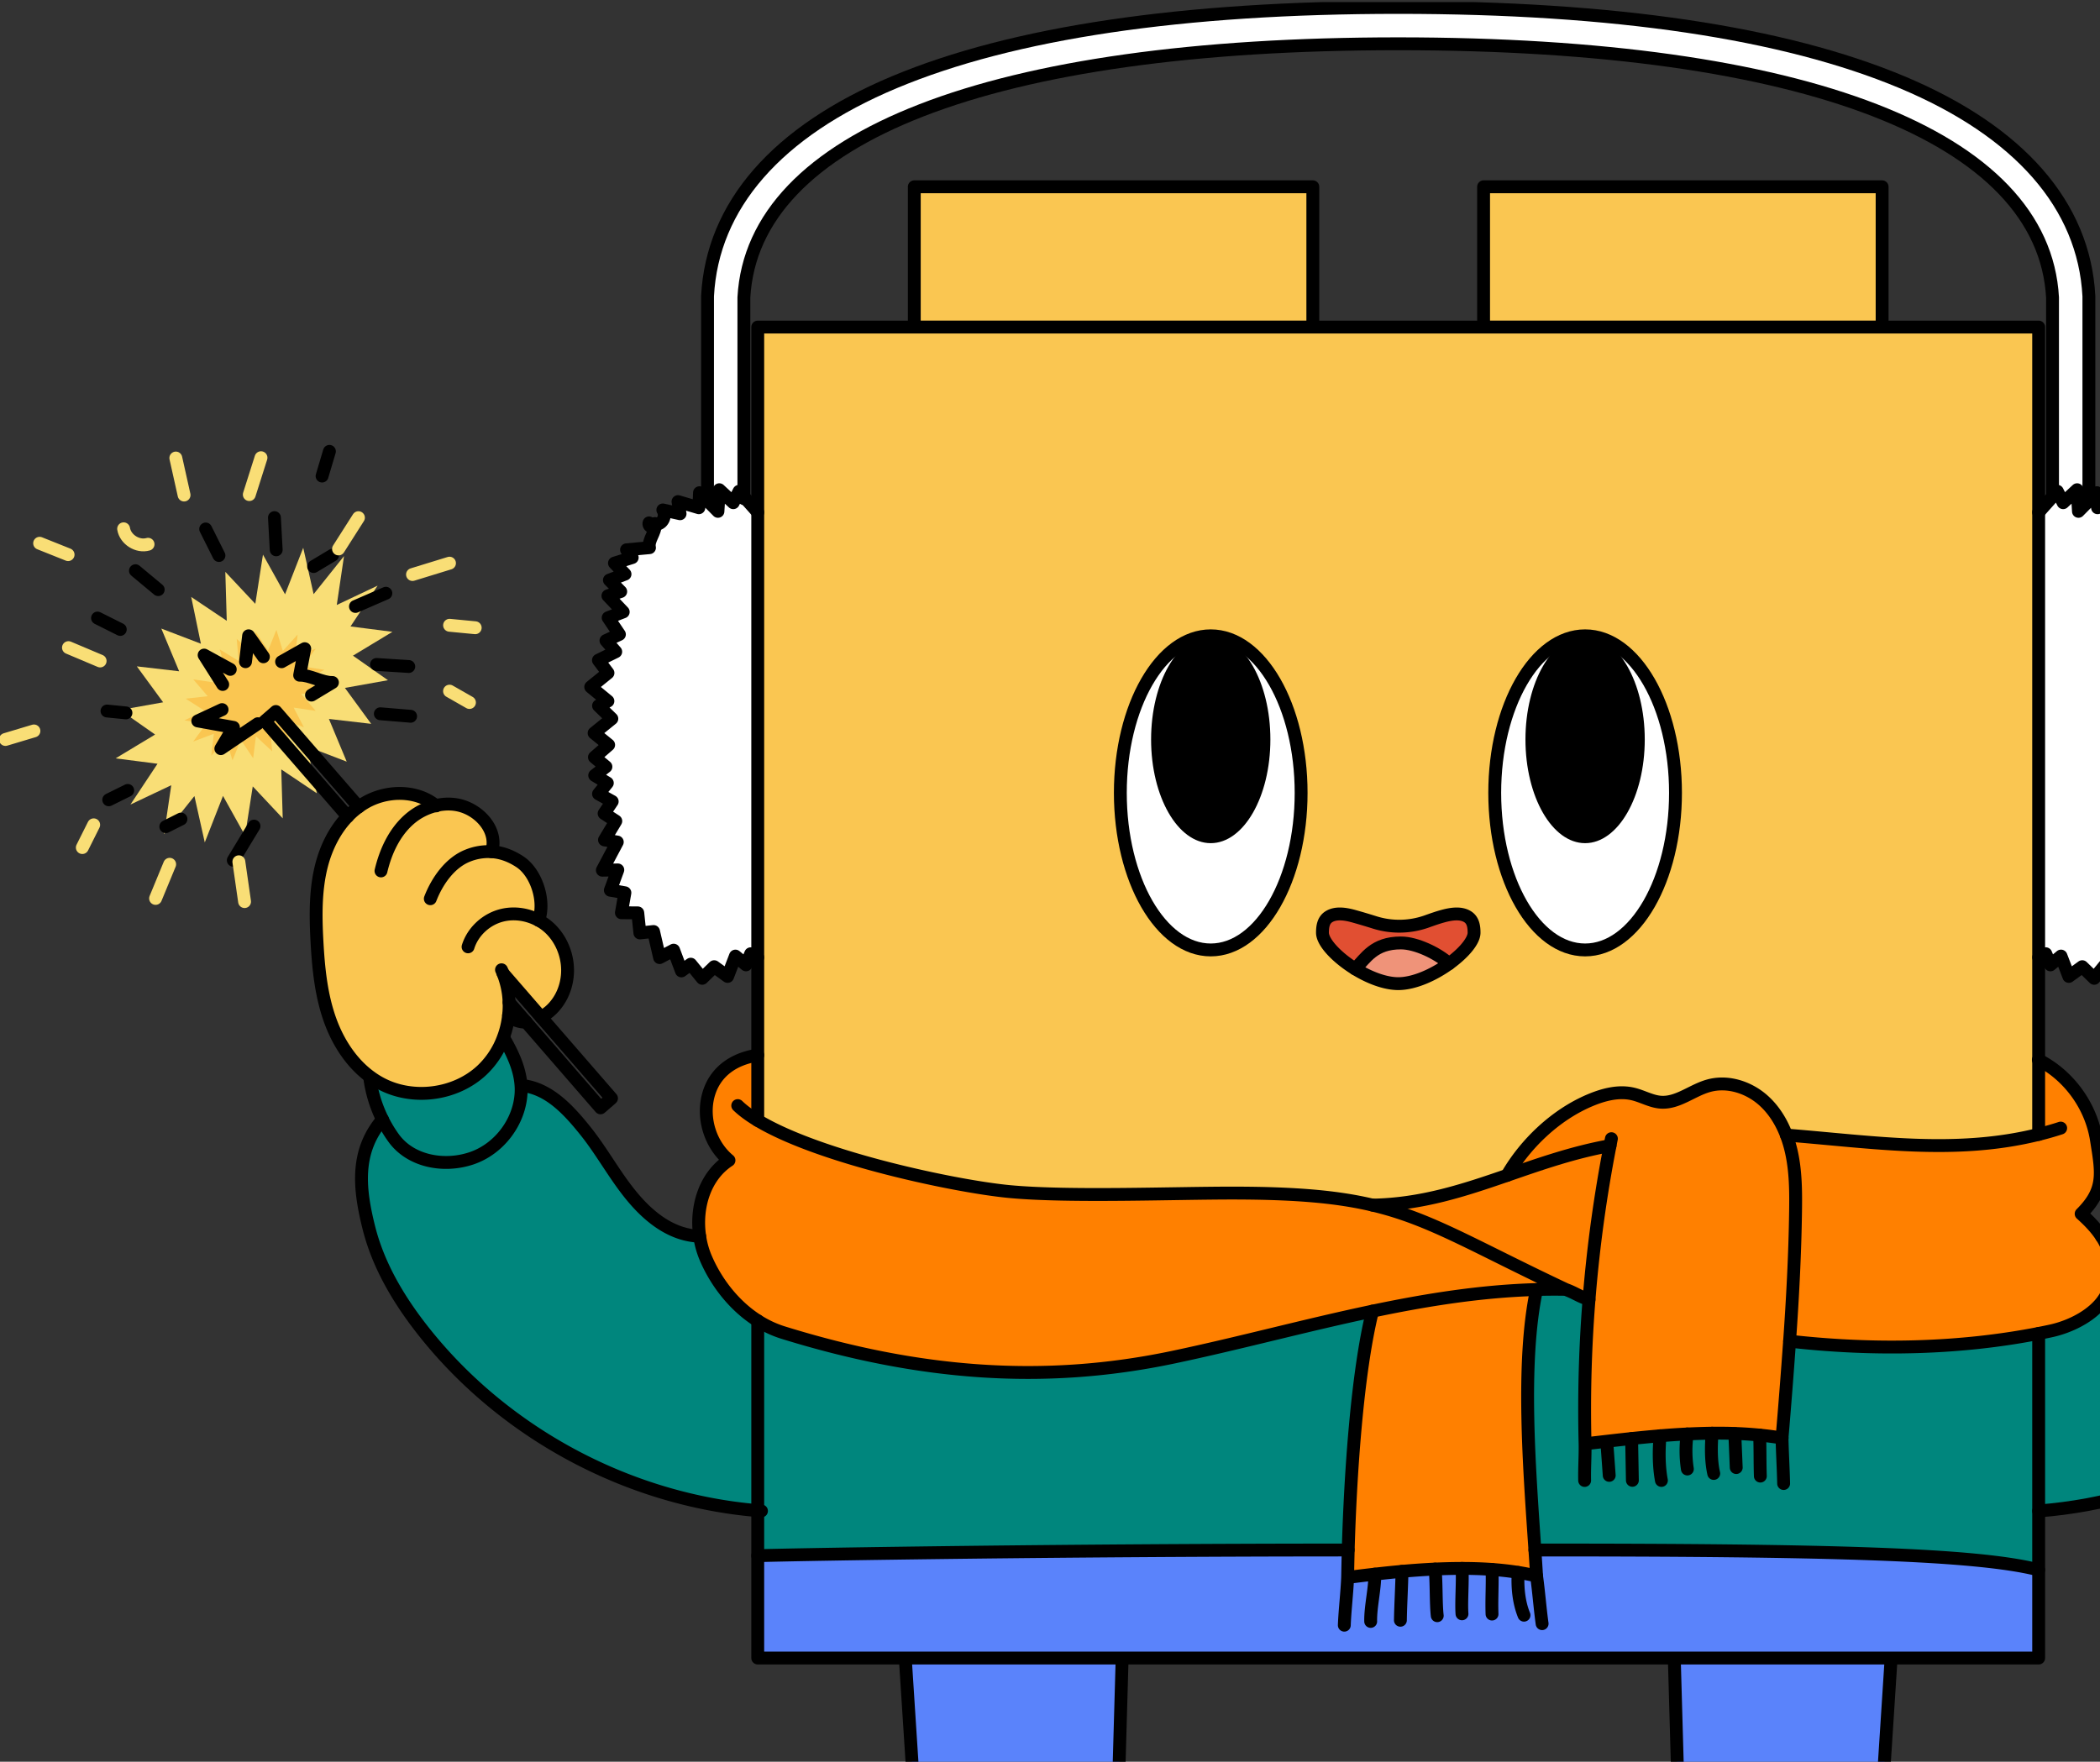 <svg xmlns="http://www.w3.org/2000/svg" width="174" height="146" fill="none" viewBox="0 0 174 146"><rect x="0" y="0" width="174" height="146" fill="#333333" stroke="none"/><g clip-path="url(#a)"><path fill="#F9DE76" d="m31.288 48.533-2.245 3.382 3.472.446-3.27 1.976 2.9 2.033-3.566.638 2.176 2.978-3.502-.406 1.474 3.539-3.276-1.256.799 3.876-2.945-1.976.12 4.054-2.483-2.647-.636 4.074-1.829-3.285-1.51 3.854-.859-3.843-2.516 3.154.597-4.05-3.382 1.601 2.245-3.382-3.474-.446 3.273-1.975-2.9-2.033 3.566-.638-2.18-2.979 3.506.407-1.477-3.539 3.279 1.256-.802-3.876 2.945 1.976-.118-4.054 2.483 2.647.636-4.075 1.83 3.286 1.506-3.855.86 3.843 2.519-3.153-.6 4.05 3.384-1.602Z"/><path fill="#FAC651" d="m26.16 53.757-1.083 1.473 1.805.283-1.642.813 1.543.985-1.823.204 1.193 1.395-1.82-.268.847 1.632-1.724-.645.506 1.765-1.567-.96.157 1.83-1.344-1.25-.232 1.823-1.022-1.527-.69 1.704-.534-1.752-1.226 1.361.214-1.813-1.71.645 1.08-1.473-1.802-.283 1.642-.813-1.546-.985 1.826-.205-1.193-1.394 1.817.268-.844-1.633 1.721.645-.503-1.765 1.567.96-.157-1.83 1.345 1.25.232-1.822 1.021 1.526.687-1.704.534 1.753 1.226-1.362-.214 1.813 1.712-.644Z"/><path fill="#fff" d="M173.077 24.535v16.964c-.286.292-.572.581-.862.873l-.111-1.792-1.157 1.076c-.16-.314-.323-.63-.482-.946-.118.136-.254.289-.398.449V24.655c-.742-13.362-20.497-21.027-54.214-21.027s-53.475 7.665-54.217 21.027V41.16c-.144-.16-.28-.313-.398-.45-.16.317-.322.633-.482.947L59.6 40.58l-.111 1.792c-.317-.322-.636-.641-.953-.963l.088-.085v-16.79c.397-7.516 5.75-13.642 15.478-17.72C83.923 2.701 97.97.617 115.853.617c17.883 0 31.93 2.084 41.749 6.197 9.728 4.078 15.081 10.204 15.475 17.72Z"/><path fill="#fff" d="M170.066 41.162c.145-.16.28-.313.398-.449l.482.946 1.157-1.075c.037.596.076 1.195.112 1.792l.865-.874.663-.671.054 1.246c.576-.168 1.151-.34 1.727-.508-.057.337-.111.671-.169 1.005.476-.105.95-.21 1.426-.313a.82.82 0 0 0 .129 1.006c.139.13.329.199.519.208-.073.644.602 1.27.461 1.915.633.057 1.266.115 1.898.175l-.47.644 1.471.461c-.292.304-.585.608-.874.913.431.162.862.328 1.293.494-.314.316-.624.632-.937.948l1.06.353c-.421.445-.843.891-1.268 1.337l1.247.479-.931 1.382c.371.172.745.343 1.115.515l-.807.921 1.434.705c-.265.352-.53.705-.796 1.054l1.432 1.16c-.476.391-.949.783-1.423 1.174l.775.386c-.368.355-.735.713-1.103 1.072.491.397.979.795 1.471 1.192-.404.326-.805.654-1.206.98l1.176 1.02c-.317.262-.633.527-.95.79.311.237.621.475.931.716l-1.048.632c.244.299.488.6.729.9-.377.212-.753.42-1.133.63l.669.994-.968.63c.314.517.627 1.038.941 1.56-.356.06-.708.12-1.064.177l1.239 2.334c-.428-.006-.853-.015-1.281-.024.205.563.413 1.123.618 1.684-.401.069-.802.138-1.206.21l.289 1.657-1.356.009c-.06.557-.117 1.111-.175 1.665-.376-.039-.756-.078-1.133-.12l-.497 2.162c-.389-.205-.778-.413-1.166-.617l-.645 1.72c-.256-.184-.513-.371-.769-.558l-.955 1.172c-.329-.323-.66-.645-.992-.964-.37.268-.741.539-1.112.807-.214-.56-.431-1.123-.648-1.687-.292.245-.584.488-.877.73l-.385-.922-.585.301V42.457c.316-.367.765-.861 1.148-1.295ZM61.637 41.162c.382.434.831.928 1.148 1.295v36.886l-.585-.301c-.13.307-.256.614-.386.921-.292-.24-.584-.484-.877-.728-.217.563-.43 1.126-.648 1.686-.37-.268-.741-.539-1.112-.807-.331.32-.66.641-.991.964-.32-.392-.636-.78-.953-1.172-.256.187-.515.374-.771.557l-.645-1.72c-.389.205-.778.413-1.163.618-.169-.72-.335-1.44-.5-2.162-.377.042-.754.081-1.134.12-.057-.554-.114-1.108-.175-1.665l-1.356-.01.29-1.656c-.401-.072-.805-.141-1.206-.21.205-.56.413-1.12.618-1.684-.428.01-.853.018-1.28.024l1.238-2.334c-.353-.057-.708-.117-1.061-.178.31-.52.624-1.041.937-1.56-.322-.21-.645-.418-.967-.629l.669-.994c-.38-.21-.756-.418-1.133-.63.244-.3.485-.602.73-.9-.35-.21-.7-.421-1.047-.632.308-.241.618-.479.928-.717-.316-.262-.632-.527-.949-.789l1.176-1.02c-.401-.326-.802-.654-1.206-.98.491-.397.983-.795 1.47-1.192-.367-.359-.735-.717-1.102-1.072.259-.13.518-.26.777-.386l-1.425-1.174c.479-.386.955-.774 1.431-1.16-.265-.35-.53-.702-.792-1.054l1.434-.705c-.271-.307-.542-.614-.81-.921.37-.172.744-.343 1.115-.515l-.932-1.382 1.248-.48c-.422-.445-.847-.89-1.269-1.336l1.061-.353-.937-.948c.43-.166.862-.332 1.293-.494l-.874-.913 1.47-.46-.47-.645c.633-.06 1.266-.117 1.902-.175-.145-.644.533-1.27.461-1.915a.811.811 0 0 0 .515-.208.82.82 0 0 0 .13-1.006c.476.103.95.208 1.425.313-.057-.334-.111-.668-.168-1.005.575.168 1.151.34 1.727.508l.054-1.246c.193.192.383.388.575.58.317.323.636.642.953.965l.111-1.792 1.158 1.075.482-.946c.117.136.253.29.398.449Z"/><path fill="#00867D" d="M200.318 92.776c2.29 2.677 1.929 5.794 1.124 8.995-.808 3.202-2.562 6.096-4.62 8.677-6.745 8.462-17.106 13.943-27.904 14.765v-14.708a55.1 55.1 0 0 0 .998-.205c1.922-.413 4.255-1.656 4.833-3.536.543-1.764.094-3.183-.614-4.279 2.155-.166 4.053-1.593 5.449-3.259 1.449-1.722 2.51-3.74 3.917-5.499 1.408-1.755 3.044-3.544 5.283-3.773h.058a5.19 5.19 0 0 0-.006.611c.12 2.403 1.823 4.65 4.104 5.421 2.279.77 5.054.268 6.462-1.687.346-.481.654-.99.916-1.523Z"/><path fill="#FF8000" d="M168.919 94.012v-6.168c2.507 1.28 4.339 3.81 4.783 6.59.443 2.792.738 4.162-1.263 6.159.509.457 1.172 1.087 1.696 1.894.709 1.096 1.158 2.515.615 4.279-.578 1.88-2.911 3.123-4.834 3.536-.331.072-.663.138-.997.205-6.444 1.259-13.484 1.451-20.635.641h-.003c.253-3.575.443-7.149.494-10.73.024-1.648.018-3.313-.337-4.924-.106-.482-.245-.96-.422-1.425 7.115.56 13.98 1.669 20.903-.057Z"/><path fill="#5A83FB" d="M127.317 130.612c-.042-.69-.087-1.41-.138-2.16 24.405-.009 36.649.338 41.74 1.648v7.306H62.785v-8.484c4.403-.117 25.01-.464 48.918-.47h.006c-.021.805-.036 1.569-.048 2.277.723-.093 1.477-.187 2.248-.274.736-.084 1.492-.162 2.258-.232.904-.081 1.82-.147 2.739-.189a49.018 49.018 0 0 1 2.23-.055c1.604 0 3.177.097 4.656.332.522.081 1.031.18 1.525.301Z"/><path fill="#00867D" d="M145.801 118.928c.624.06 1.241.141 1.853.244.223-2.674.443-5.349.627-8.026h.003c7.152.81 14.192.617 20.635-.642v19.594c-5.09-1.31-17.335-1.656-41.74-1.647-.455-6.701-1.157-15.546.139-21.585a45.4 45.4 0 0 1 2.392-.015c.811.293 1.107.573 1.95.844a113.773 113.773 0 0 0-.328 11.953c1.263-.145 2.552-.301 3.857-.437.784-.084 1.571-.16 2.36-.226a62.8 62.8 0 0 1 2.245-.15 46.135 46.135 0 0 1 2.062-.067 35.54 35.54 0 0 1 3.942.16h.003Z"/><path fill="#FAC651" d="M168.918 87.845v6.168c-6.922 1.725-13.788.617-20.903.057-.413-1.084-1.028-2.087-1.887-2.861-1.223-1.105-2.992-1.678-4.577-1.226-1.354.383-2.541 1.455-3.942 1.358-.802-.057-1.522-.496-2.306-.68-1.199-.283-2.459.054-3.595.536-2.812 1.195-5.31 3.563-6.838 6.21-3.566 1.228-7.076 2.397-11.151 2.463-2.908-.686-6.32-.99-11.494-.997-4.979-.006-13.559.338-18.517-.117-4.394-.404-15.737-2.78-20.924-5.903V27.104h106.134v60.74Z"/><path fill="#5A83FB" d="M138.727 137.405h17.968c-.546 8.598-1.103 16.949-1.652 25.451 0 0-7.26-1.939-15.391 0l-.208.006c-.241-8.454-.482-17.425-.717-25.457Z"/><path fill="#FAC651" d="M155.947 15.478h-33.021v11.624h33.021V15.478Z"/><path fill="#FF8000" d="M133.405 94.944h-.003c-3.059.55-5.81 1.523-8.532 2.463 1.528-2.647 4.026-5.014 6.838-6.21 1.136-.482 2.396-.819 3.596-.536.783.184 1.503.624 2.305.68 1.401.097 2.589-.975 3.942-1.357 1.585-.452 3.354.12 4.578 1.225.859.774 1.474 1.777 1.886 2.861.178.464.317.943.422 1.425.356 1.611.362 3.276.338 4.924-.051 3.581-.241 7.155-.494 10.73a552.306 552.306 0 0 1-.627 8.026 26.986 26.986 0 0 0-1.854-.244 35.784 35.784 0 0 0-3.942-.16c-.684.006-1.371.031-2.061.067-.747.036-1.498.087-2.245.15-.79.066-1.576.142-2.36.226-1.305.136-2.595.292-3.857.437-.1-3.988.009-7.978.328-11.953a114.3 114.3 0 0 1 1.742-12.754Z"/><path fill="#FF8000" d="M133.405 94.944a114.067 114.067 0 0 0-1.742 12.754c-.844-.271-1.139-.551-1.95-.843-7.751-3.656-11.178-5.849-15.991-6.984 4.075-.067 7.586-1.235 11.151-2.464 2.721-.94 5.473-1.912 8.532-2.463Z"/><path fill="#FF8000" d="M127.318 106.867c-4.575.127-9.099.847-13.598 1.792-5.518 1.157-11.003 2.657-16.516 3.816-10.792 2.274-21.17 1.416-32.33-2.045a8.725 8.725 0 0 1-2.09-.976c-1.904-1.207-3.42-3.123-4.303-5.189a7.215 7.215 0 0 1-.506-1.816c-.359-2.397.422-4.984 2.426-6.29-1.543-1.28-2.236-3.494-1.703-5.422.537-1.93 2.107-2.996 4.087-3.297v5.412c5.187 3.123 16.53 5.499 20.924 5.902 4.958.455 13.538.112 18.516.118 5.175.006 8.586.31 11.495.997 4.813 1.135 8.239 3.327 15.99 6.983a45.4 45.4 0 0 0-2.392.015Z"/><path fill="#FF8000" d="M127.178 128.45c.051.75.097 1.47.139 2.159a18.953 18.953 0 0 0-1.525-.301c-1.48-.235-3.053-.331-4.656-.331-.739 0-1.486.021-2.23.054a62.85 62.85 0 0 0-2.74.19c-.765.069-1.522.147-2.257.232-.772.087-1.525.18-2.248.274.012-.708.027-1.473.048-2.277.172-6.092.723-14.591 2.01-19.792 4.499-.946 9.023-1.666 13.598-1.792-1.296 6.038-.594 14.883-.139 21.584Z"/><path fill="#00867D" d="M62.784 125.189v-15.733a8.727 8.727 0 0 0 2.089.976c11.16 3.46 21.539 4.319 32.33 2.045 5.513-1.16 10.998-2.659 16.516-3.816-1.287 5.201-1.838 13.7-2.01 19.792h-.006c-23.908.006-44.516.353-48.919.47v-3.734Z"/><path fill="#FAC651" d="M108.777 15.478H75.755v11.624h33.022V15.478Z"/><path fill="#5A83FB" d="M75.008 137.405h17.97c-.237 8.032-.479 17.003-.72 25.457l-.208-.006c-8.022-1.912-15.195-.051-15.388 0-.551-8.502-1.109-16.853-1.654-25.451Z"/><path fill="#00867D" d="M62.785 109.454v15.733c-10.687-.9-20.91-6.357-27.594-14.739-2.058-2.581-3.812-5.475-4.62-8.676-.804-3.201-1.166-6.318 1.124-8.996.263.533.57 1.042.917 1.524 1.407 1.955 4.183 2.458 6.464 1.687 2.278-.771 3.981-3.018 4.102-5.421.009-.205.009-.41-.006-.609h.057c2.24.226 3.876 2.015 5.283 3.77 1.407 1.76 2.468 3.777 3.918 5.5 1.446 1.726 3.29 3.144 5.542 3.222h.003c.09.627.26 1.241.506 1.816.883 2.066 2.4 3.982 4.304 5.189Z"/><path fill="#FAC651" d="M44.633 76.265c.274.145.53.32.765.521 1.022.877 1.613 2.217 1.63 3.563.013 1.03-.307 2.069-.942 2.879a3.792 3.792 0 0 1-1.257 1.057l-3.156-3.638c.314.771.48 1.593.507 2.424.015.356 0 .711-.04 1.067a7.424 7.424 0 0 1-.44 1.858 7.049 7.049 0 0 1-1.784 2.71c-2.215 2.066-5.786 2.509-8.438 1.045a7.04 7.04 0 0 1-.82-.527c-1.537-1.13-2.634-2.828-3.29-4.632-.766-2.11-.986-4.376-1.107-6.62-.114-2.113-.138-4.267.398-6.315.389-1.475 1.103-2.906 2.152-3.996.277-.292.582-.557.907-.792a5.91 5.91 0 0 1 .464-.31c1.805-1.084 4.298-1.132 5.925.199.787-.19 1.612-.175 2.375.105 1.543.57 2.773 2.156 2.248 3.716.82.052 1.616.344 2.378.856 1.347.91 2.098 3.246 1.525 4.83Z"/><path fill="#00867D" d="M43.171 89.957c.016.199.016.403.006.608-.12 2.403-1.823 4.65-4.101 5.421-2.282.771-5.057.268-6.465-1.687-.346-.481-.654-.99-.916-1.523-.548-1.1-.91-2.295-1.064-3.515l.027-.036c.26.193.534.37.82.527 2.652 1.464 6.224 1.021 8.439-1.045a7.049 7.049 0 0 0 1.784-2.71l.042.018c.717 1.24 1.338 2.538 1.428 3.942Z"/><path stroke="#000" stroke-linecap="round" stroke-linejoin="round" stroke-width="1.066" d="M168.918 110.506v26.899H62.784v-27.951M155.947 27.104h12.971v66.909M108.776 27.104h14.15M62.784 92.853V27.104h12.97M108.777 15.478H75.755v11.624h33.022V15.478ZM155.947 15.478h-33.021v11.624h33.021V15.478ZM75.008 137.405c.545 8.598 1.103 16.949 1.654 25.451.133 2.06.265 4.129.398 6.213v.021M92.978 137.405c-.238 8.032-.479 17.003-.72 25.457-.07 2.464-.138 4.882-.208 7.222M156.694 137.405c-.545 8.598-1.103 16.949-1.651 25.451-.133 2.06-.265 4.129-.401 6.213v.021M138.727 137.405c.235 8.032.476 17.003.717 25.457.069 2.464.138 4.882.208 7.222"/><path stroke="#000" stroke-linecap="round" stroke-linejoin="round" stroke-width="1.066" d="M127.178 128.453c24.405-.009 36.65.337 41.74 1.647M62.784 128.922c4.403-.117 25.01-.464 48.918-.47M61.127 91.623c.434.421.994.831 1.657 1.228 5.187 3.124 16.53 5.5 20.925 5.903 4.957.455 13.537.112 18.516.118 5.174.006 8.586.31 11.494.997 4.813 1.135 8.24 3.327 15.991 6.983a45.438 45.438 0 0 0-2.393.015c-4.575.127-9.098.847-13.598 1.792-5.518 1.157-11.003 2.657-16.515 3.816-10.792 2.274-21.171 1.416-32.331-2.045a8.727 8.727 0 0 1-2.089-.976c-1.904-1.207-3.42-3.123-4.303-5.189a7.215 7.215 0 0 1-.507-1.816c-.358-2.397.422-4.984 2.427-6.29-1.544-1.28-2.237-3.494-1.703-5.422.536-1.93 2.106-2.996 4.086-3.297M148.283 111.146c7.151.81 14.191.617 20.635-.642.334-.066.666-.132.997-.205 1.923-.412 4.256-1.656 4.834-3.535.543-1.765.094-3.183-.615-4.28-.524-.807-1.187-1.436-1.696-1.894 2.001-1.997 1.705-3.367 1.262-6.159-.443-2.78-2.275-5.31-4.782-6.589-.009-.003-.015-.009-.024-.012M129.71 106.855c.811.292 1.106.572 1.95.843"/><path stroke="#000" stroke-linecap="round" stroke-linejoin="round" stroke-width="1.066" d="M148.014 94.066c7.116.56 13.981 1.669 20.903-.057.606-.15 1.215-.322 1.824-.521M113.719 99.87c4.074-.066 7.585-1.234 11.15-2.463 2.722-.94 5.473-1.912 8.532-2.463M113.719 108.658c-1.287 5.201-1.838 13.7-2.01 19.792-.021.804-.036 1.569-.048 2.277.723-.094 1.476-.187 2.248-.274a90.387 90.387 0 0 1 2.257-.232 62.85 62.85 0 0 1 2.74-.19 50.467 50.467 0 0 1 2.23-.054c1.603 0 3.176.096 4.656.331.521.082 1.031.181 1.525.301-.042-.689-.088-1.409-.139-2.159-.455-6.701-1.157-15.546.139-21.584M111.66 130.729c-.042 1.15-.232 2.803-.274 3.954"/><path stroke="#000" stroke-linecap="round" stroke-linejoin="round" stroke-width="1.066" d="M113.909 130.455c.024 1.204-.365 2.71-.338 3.915M116.166 130.22c-.021 1.259-.115 2.798-.133 4.054M118.905 130.035c.121 1.024.061 2.84.181 3.861M121.136 129.979c.079 1-.075 2.765 0 3.761M123.625 130.068c.048 1.256-.046 2.433 0 3.692M125.792 130.313c-.073 1.18.039 2.445.482 3.541M127.317 130.611c.184 1.34.274 2.605.458 3.945M124.87 97.407c1.528-2.647 4.026-5.014 6.838-6.21 1.136-.482 2.396-.819 3.595-.536.784.184 1.504.624 2.306.68 1.401.097 2.588-.975 3.942-1.357 1.585-.452 3.354.12 4.577 1.225.859.774 1.474 1.777 1.887 2.861.178.464.316.943.422 1.425.355 1.611.362 3.276.337 4.924-.051 3.581-.241 7.155-.494 10.73a552.306 552.306 0 0 1-.627 8.026"/><path stroke="#000" stroke-linecap="round" stroke-linejoin="round" stroke-width="1.066" d="M133.516 94.365c-.039.192-.075.385-.112.578a114.536 114.536 0 0 0-2.07 24.707c1.263-.145 2.553-.301 3.858-.437.783-.084 1.57-.159 2.359-.226a62.8 62.8 0 0 1 4.307-.216c1.326-.015 2.646.03 3.942.159.624.06 1.241.142 1.853.244M131.334 119.651c.018 1.042-.057 1.996-.036 3.038"/><path stroke="#000" stroke-linecap="round" stroke-linejoin="round" stroke-width="1.066" d="M133.133 119.493c.07.924.136 1.849.202 2.773M135.191 119.215l.063 3.463M137.552 118.984c-.115 1.184-.112 2.536.108 3.702M139.796 118.835a9.917 9.917 0 0 0 .015 2.904M141.858 118.772c-.081 1.09-.105 2.271.136 3.337M143.742 118.81c.039.907.081 1.906.117 2.81M145.8 118.932c.042 1.099.018 2.294.057 3.394M147.654 119.175c.027 1.277.105 2.49.132 3.767M31.694 92.778c-2.29 2.677-1.929 5.794-1.124 8.996.808 3.201 2.562 6.095 4.62 8.676 6.684 8.382 16.907 13.839 27.593 14.739.103.012.208.018.31.027M43.228 89.954c2.24.229 3.876 2.018 5.284 3.773 1.407 1.759 2.468 3.777 3.917 5.5 1.447 1.725 3.291 3.144 5.543 3.222M41.553 80.367a7.045 7.045 0 0 1 .627 2.704c.015.356 0 .711-.04 1.066a7.424 7.424 0 0 1-.44 1.859 7.049 7.049 0 0 1-1.784 2.71c-2.215 2.066-5.786 2.509-8.438 1.045a7.04 7.04 0 0 1-.82-.527c-1.537-1.13-2.634-2.828-3.29-4.632-.766-2.11-.986-4.376-1.107-6.62-.114-2.113-.138-4.267.398-6.315.389-1.475 1.103-2.906 2.152-3.996.277-.292.582-.557.907-.792a5.91 5.91 0 0 1 .464-.31c1.805-1.084 4.298-1.132 5.925.199l.033.027"/><path stroke="#000" stroke-linecap="round" stroke-linejoin="round" stroke-width="1.066" d="M31.568 72.175c.38-1.602 1.097-3.171 2.33-4.261a5.197 5.197 0 0 1 2.208-1.154c.787-.19 1.613-.175 2.375.106 1.543.569 2.773 2.156 2.249 3.716"/><path stroke="#000" stroke-linecap="round" stroke-linejoin="round" stroke-width="1.066" d="M35.655 74.479c.545-1.416 1.612-2.997 3.128-3.581a4.561 4.561 0 0 1 1.947-.316c.82.051 1.615.343 2.378.855 1.347.91 2.097 3.247 1.525 4.83M43.59 84.695c-.455.048-1.179-.187-1.45-.557"/><path stroke="#000" stroke-linecap="round" stroke-linejoin="round" stroke-width="1.066" d="M38.783 78.466c.398-1.286 1.528-2.307 2.839-2.62 1.01-.241 2.097-.073 3.01.421.275.145.53.32.766.521 1.021.877 1.612 2.217 1.63 3.563.012 1.03-.307 2.069-.943 2.879a3.791 3.791 0 0 1-1.257 1.057M41.742 86.018c.717 1.241 1.338 2.54 1.428 3.942.015.2.015.404.006.609-.12 2.403-1.823 4.65-4.101 5.42-2.282.772-5.057.269-6.465-1.686-.346-.482-.654-.99-.916-1.524-.548-1.099-.91-2.294-1.064-3.514M28.81 67.662l-6.862-7.908.91-.79 6.86 7.906"/><path stroke="#000" stroke-linecap="round" stroke-linejoin="round" stroke-width="1.066" d="m41.673 80.65 3.155 3.639 5.84 6.73-.91.79-6.168-7.11-1.408-1.624M21.358 59.975c-1.019.69-2.04 1.376-3.06 2.066.35-.587.7-1.174 1.047-1.762l-2.957-.533 2.013-.94M18.453 56.723c-.516-.813-1.028-1.626-1.54-2.436.723.394 1.443.789 2.166 1.186M20.342 54.837c.088-.717.172-1.43.257-2.148.41.582.816 1.163 1.226 1.741M23.332 54.84c.639-.362 1.278-.72 1.917-1.082-.142.732-.28 1.464-.42 2.199.833-.033 1.887.632 2.716.602-.578.35-1.157.696-1.736 1.045M21.046 68.46l-1.717 2.834M13.738 68.507c.42-.208.838-.419 1.257-.63M9.01 66.282l1.574-.777M8.866 58.923c.522.051 1.046.102 1.57.156M8.08 51.22c.626.314 1.256.63 1.886.944M11.223 47.295c.63.524 1.26 1.045 1.886 1.569M17.042 43.838c.365.732.732 1.467 1.1 2.199M22.74 42.895l.145 2.67M25.986 46.95l1.57-.942M29.452 50.259c.841-.365 1.679-.732 2.52-1.096M31.197 55.065c.892.058 1.781.115 2.673.17M31.513 59.151l2.51.208M26.686 39.453c.202-.683.407-1.364.609-2.048M200.318 92.778c2.29 2.677 1.929 5.794 1.124 8.996-.808 3.201-2.562 6.095-4.62 8.676-6.745 8.463-17.106 13.944-27.904 14.766M188.784 89.954c-2.239.229-3.876 2.018-5.283 3.773-1.407 1.759-2.468 3.777-3.918 5.5-1.395 1.665-3.294 3.092-5.449 3.258M54.249 43.472c.012-.027.015-.057.012-.087.006.03.012.057.015.087.072.645-.606 1.27-.461 1.915-.636.058-1.269.115-1.902.175l.47.645-1.47.46.874.913c-.431.162-.862.328-1.293.494l.937.948-1.06.353 1.268 1.337-1.248.479.932 1.382c-.371.172-.745.343-1.115.515.268.307.539.614.81.922l-1.434.704c.262.353.527.705.792 1.054-.476.386-.952.774-1.431 1.16l1.425 1.174c-.259.127-.518.256-.777.386.367.355.735.714 1.103 1.072-.488.397-.98.795-1.47 1.192.403.326.804.654 1.205.98l-1.176 1.02c.317.262.633.527.95.79-.31.237-.621.475-.929.716.347.21.696.422 1.046.632-.244.299-.485.6-.73.9.377.212.754.42 1.134.63l-.67.994c.323.211.646.419.968.63-.313.518-.627 1.039-.937 1.56.353.06.708.12 1.06.177-.412.78-.825 1.557-1.238 2.334.428-.006.853-.015 1.281-.024-.205.563-.413 1.124-.618 1.684.401.069.805.138 1.206.21l-.29 1.657 1.357.009c.06.557.117 1.111.174 1.665.38-.039.757-.078 1.134-.12.165.723.331 1.442.5 2.162.386-.205.774-.412 1.163-.617l.645 1.72c.256-.184.515-.371.772-.558.316.392.632.78.952 1.172.331-.323.66-.645.991-.964.371.268.742.54 1.112.807.217-.56.431-1.123.648-1.686.293.244.585.487.877.728.13-.307.256-.614.386-.921l.585.301"/><path stroke="#000" stroke-linecap="round" stroke-linejoin="round" stroke-width="1.066" d="M54.25 43.474a.795.795 0 0 1-.47-.142c-.049.139.057.31.205.329.117.015.235-.076.265-.187Z"/><path stroke="#000" stroke-linecap="round" stroke-linejoin="round" stroke-width="1.066" d="M62.784 42.457c-.316-.367-.765-.861-1.148-1.295-.145-.16-.28-.313-.398-.449l-.482.946-1.157-1.075c-.036.596-.075 1.195-.112 1.792-.316-.323-.636-.642-.952-.964-.193-.193-.383-.389-.576-.581l-.054 1.246c-.575-.168-1.151-.34-1.727-.508.058.337.112.671.17 1.005-.477-.105-.95-.21-1.426-.313a.82.82 0 0 1-.13 1.006.811.811 0 0 1-.515.208h-.028M177.444 43.385v.024c-.006.02-.009.042-.012.063-.072.645.603 1.27.461 1.915.633.058 1.266.115 1.899.175l-.47.645 1.47.46-.874.913c.431.162.862.328 1.293.494l-.937.948 1.061.353c-.422.445-.844.891-1.269 1.337l1.248.479-.931 1.382c.37.172.744.343 1.115.515-.269.307-.54.614-.808.922.476.235.955.47 1.434.704-.265.353-.53.705-.795 1.054l1.431 1.16c-.476.391-.949.783-1.422 1.174l.774.386c-.367.355-.735.714-1.103 1.072.492.397.98.795 1.471 1.192-.404.326-.805.654-1.205.98l1.175 1.02-.949.79c.31.237.62.475.931.716l-1.049.632c.244.299.488.6.729.9-.376.212-.753.42-1.133.63l.669.994c-.322.211-.645.419-.967.63l.94 1.56c-.355.06-.708.12-1.064.177l1.239 2.334c-.428-.006-.853-.015-1.281-.024.205.563.413 1.124.618 1.684-.401.069-.802.138-1.206.21l.29 1.657-1.356.009c-.061.557-.118 1.111-.175 1.665-.377-.039-.757-.078-1.133-.12l-.498 2.162-1.166-.617-.645 1.72a119.6 119.6 0 0 1-.768-.558l-.956 1.172c-.328-.323-.66-.645-.991-.964-.371.268-.742.54-1.112.807a618.12 618.12 0 0 0-.648-1.686c-.293.244-.585.487-.877.728-.13-.307-.256-.614-.386-.921l-.585.301"/><path stroke="#000" stroke-linecap="round" stroke-linejoin="round" stroke-width="1.066" d="M168.918 42.457c.316-.367.765-.861 1.148-1.295.145-.16.28-.313.398-.449l.482.946 1.157-1.075c.037.596.076 1.195.112 1.792l.865-.874.663-.671.054 1.246c.576-.168 1.151-.34 1.727-.508-.057.337-.111.671-.169 1.005.476-.105.95-.21 1.426-.313a.82.82 0 0 0 .129 1.006c.139.13.329.199.519.208h.024"/><path stroke="#000" stroke-linecap="round" stroke-linejoin="round" stroke-width="1.066" d="M173.079 41.499V24.535c-.397-7.517-5.75-13.643-15.478-17.72C147.782 2.7 133.735.616 115.852.616 97.969.617 83.922 2.7 74.1 6.814c-9.728 4.078-15.08 10.204-15.475 17.72v.079l-.003 16.711"/><path stroke="#000" stroke-linecap="round" stroke-linejoin="round" stroke-width="1.066" d="M61.636 41.324v-16.67c.742-13.361 20.496-21.026 54.217-21.026 33.72 0 53.472 7.665 54.214 21.027v16.518"/><path fill="#fff" d="M100.318 78.723c4.136 0 7.489-5.828 7.489-13.016 0-7.189-3.353-13.016-7.489-13.016-4.136 0-7.49 5.827-7.49 13.016 0 7.188 3.354 13.016 7.49 13.016Z"/><path stroke="#000" stroke-linecap="round" stroke-linejoin="round" stroke-width="1.066" d="M100.318 78.723c4.136 0 7.489-5.828 7.489-13.016 0-7.189-3.353-13.016-7.489-13.016-4.136 0-7.49 5.827-7.49 13.016 0 7.188 3.354 13.016 7.49 13.016Z"/><path fill="#000" d="M100.318 69.875c2.73 0 4.942-3.847 4.942-8.592 0-4.746-2.212-8.592-4.942-8.592s-4.942 3.846-4.942 8.592c0 4.745 2.212 8.592 4.942 8.592Z"/><path fill="#fff" d="M131.338 78.723c4.136 0 7.489-5.828 7.489-13.016 0-7.189-3.353-13.016-7.489-13.016-4.136 0-7.489 5.827-7.489 13.016 0 7.188 3.353 13.016 7.489 13.016Z"/><path stroke="#000" stroke-linecap="round" stroke-linejoin="round" stroke-width="1.066" d="M131.338 78.723c4.136 0 7.489-5.828 7.489-13.016 0-7.189-3.353-13.016-7.489-13.016-4.136 0-7.489 5.827-7.489 13.016 0 7.188 3.353 13.016 7.489 13.016Z"/><path fill="#000" d="M131.338 69.875c2.729 0 4.942-3.847 4.942-8.592 0-4.746-2.213-8.593-4.942-8.593-2.73 0-4.943 3.847-4.943 8.593 0 4.745 2.213 8.592 4.943 8.592Z"/><path fill="#E14F32" d="M121.622 75.982c.446.292.515.828.515 1.313 0 .684-.874 1.702-2.068 2.566-.94-.852-2.724-1.717-3.993-1.717-2.236 0-2.896 1.247-3.791 2.148-1.51-.934-2.709-2.193-2.709-2.997 0-.485.066-1.02.515-1.313.57-.373 1.374-.247 2.055-.06.449.12 1.121.325 1.772.527a6.804 6.804 0 0 0 4.268-.075c.482-.172.952-.338 1.377-.452.681-.187 1.489-.313 2.059.06Z"/><path fill="#EF9379" d="M120.069 79.86c-1.26.912-2.882 1.653-4.211 1.656h-.006c-1.115-.004-2.429-.522-3.568-1.226.895-.9 1.555-2.147 3.791-2.147 1.269 0 3.053.864 3.994 1.716Z"/><path stroke="#000" stroke-linecap="round" stroke-linejoin="round" stroke-width="1.066" d="M112.285 80.292c1.139.704 2.453 1.222 3.568 1.225h.006c1.329-.003 2.951-.744 4.21-1.656 1.194-.864 2.068-1.882 2.068-2.566 0-.485-.069-1.02-.515-1.313-.57-.373-1.378-.247-2.059-.06-.425.114-.895.28-1.377.452a6.804 6.804 0 0 1-4.268.075 55.31 55.31 0 0 0-1.772-.527c-.681-.187-1.485-.313-2.055.06-.449.292-.515.828-.515 1.313 0 .804 1.199 2.063 2.709 2.997Z"/><path stroke="#000" stroke-linecap="round" stroke-linejoin="round" stroke-width="1.066" d="M112.284 80.29c.895-.9 1.555-2.147 3.791-2.147 1.269 0 3.053.864 3.994 1.716"/><path stroke="#F9DE76" stroke-linecap="round" stroke-linejoin="round" stroke-width="1.066" d="M10.243 43.822c.145.888 1.157 1.53 2.025 1.282M14.568 37.957c.23 1.023.455 2.044.684 3.068M20.656 40.988l.97-3.057M28.049 45.492 29.7 42.9M34.179 47.612c1.021-.313 2.043-.63 3.065-.942M5.672 53.669c.874.37 1.748.74 2.625 1.108M.452 61.282c.787-.235 1.573-.473 2.36-.708M3.283 45.021c.786.314 1.573.63 2.36.943M6.82 70.24l.943-1.886M12.89 74.454c.388-.942.78-1.888 1.169-2.83M19.791 71.416c.157 1.1.314 2.199.474 3.301M37.247 57.276c.551.313 1.1.63 1.651.942M37.25 51.818c.708.069 1.416.135 2.125.204"/></g><defs><clipPath id="a"><path fill="#fff" d="M0 0h261.5v201.099H0z" transform="translate(0 .17)"/></clipPath></defs></svg>